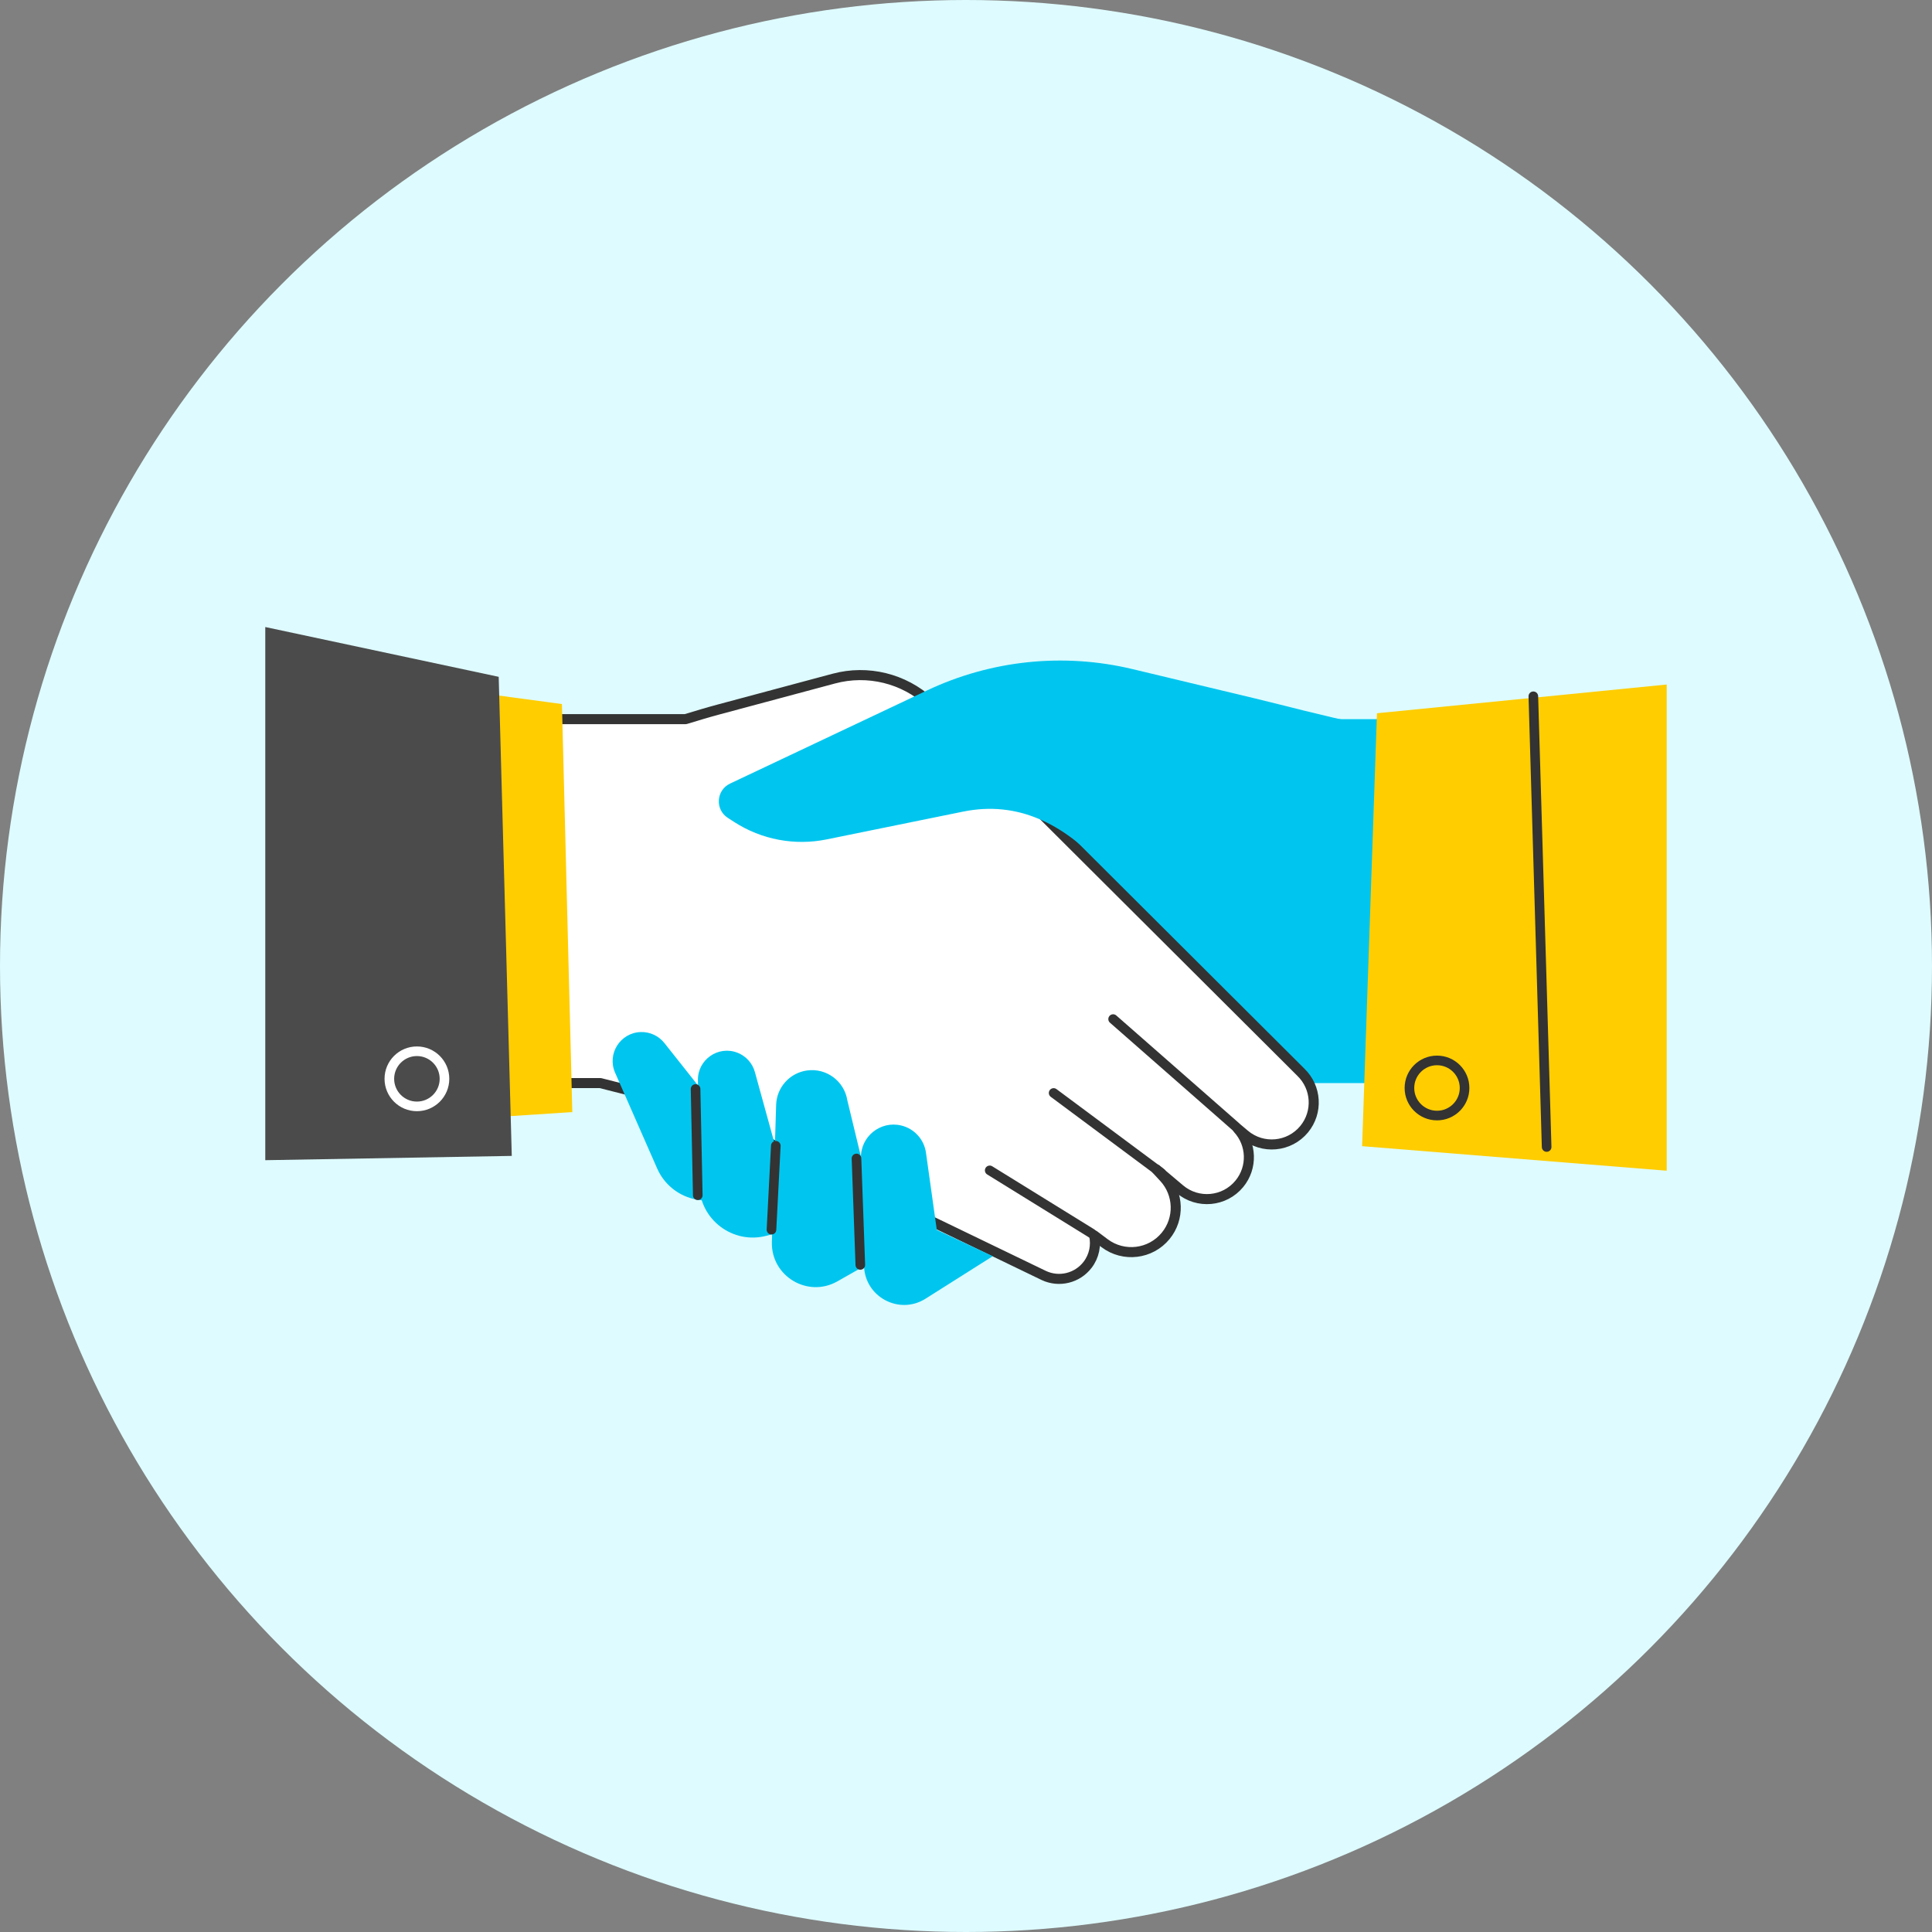 <?xml version="1.0" encoding="UTF-8"?><svg id="a" xmlns="http://www.w3.org/2000/svg" viewBox="0 0 256 256"><rect x="0" y="0" width="256" height="256" fill="#808080" stroke="none"/><circle cx="128" cy="128" r="128" style="fill:#defbff;"/><rect x="92.143" y="95.291" width="115.312" height="48.222" style="fill:#00c6ef;"/><path d="M172.373,142.076l-49.194-49.047c-3.418-3.14-8.205-4.315-12.689-3.113l-15.202,4.075c-1.602.429-3.051.873-4.457,1.3h-50.202v48.222h38.917l12.584,3.198,46.168,22.291c2.03.96,4.456.37,5.818-1.416h0c.877-1.149,1.149-2.578.862-3.899l1.389,1.044c2.52,1.895,6.087,1.468,8.088-.97,1.868-2.276,1.768-5.582-.235-7.74l-.999-1.077,3.116,2.632c2.37,2.001,5.919,1.677,7.887-.72,1.773-2.16,1.655-5.28-.224-7.305l.927.783c2.37,2.001,5.919,1.677,7.887-.72,1.842-2.243,1.649-5.525-.443-7.538Z" style="fill:#fff; stroke:#333; stroke-linecap:round; stroke-linejoin:round; stroke-width:1.333px;"/><path d="M105.89,155.491l-2.745-2.128-3.119-11.314c-.322-1.17-1.179-2.119-2.31-2.559h0c-2.539-.989-5.272.905-5.238,3.629l.174,13.852c.058,4.632,4.467,7.968,8.941,6.765l4.51-1.213-.215-7.031Z" style="fill:#00c6ef;"/><path d="M115.264,158.166l-2.985-12.355c-.401-2.556-2.774-4.321-5.337-3.969h0c-2.295.315-4.028,2.241-4.1,4.556l-.564,18.152c-.141,4.535,4.735,7.476,8.681,5.235l4.642-2.636-.337-8.984Z" style="fill:#00c6ef;"/><path d="M124.132,162.973l7.412,3.481-8.953,5.66c-3.481,2.15-7.984-.277-8.102-4.366l-.413-14.275c-.082-2.853,2.567-5.005,5.342-4.339h0c1.755.421,3.064,1.885,3.288,3.676l1.425,10.163Z" style="fill:#00c6ef;"/><line x1="163.782" y1="149.319" x2="147.494" y2="135.033" style="fill:none; stroke:#333; stroke-linecap:round; stroke-linejoin:round; stroke-width:1.274px;"/><line x1="153.876" y1="155.43" x2="139.611" y2="144.824" style="fill:none; stroke:#333; stroke-linecap:round; stroke-linejoin:round; stroke-width:1.274px;"/><line x1="144.673" y1="163.446" x2="131.142" y2="155.08" style="fill:none; stroke:#333; stroke-linecap:round; stroke-linejoin:round; stroke-width:1.274px;"/><line x1="102.799" y1="151.821" x2="102.225" y2="162.94" style="fill:none; stroke:#333; stroke-linecap:round; stroke-linejoin:round; stroke-width:1.274px;"/><line x1="113.489" y1="153.502" x2="113.997" y2="167.607" style="fill:none; stroke:#333; stroke-linecap:round; stroke-linejoin:round; stroke-width:1.274px;"/><path d="M98.682,148.291l-3.358-.887-7.29-9.198c-.754-.951-1.913-1.49-3.126-1.454h0c-2.723.081-4.5,2.892-3.404,5.386l5.57,12.684c1.863,4.242,7.224,5.591,10.873,2.736l3.678-2.879-2.944-6.389Z" style="fill:#00c6ef;"/><line x1="92.167" y1="144.298" x2="92.46" y2="158.378" style="fill:none; stroke:#333; stroke-linecap:round; stroke-linejoin:round; stroke-width:1.274px;"/><path d="M96.737,103.828l26.109-12.346c8.486-4.013,18.088-5.009,27.218-2.823l16.142,3.865c8.365,2.003,19.543,5.338,28.081,4.693l-2.573,40.242c-4.943.845-9.798,2.209-14.481,4.082l-2.082.563-29.197-27.513c-5.118-5.411-11.062-8.529-18.361-7.043l-18.057,3.678c-4.226.861-8.622.034-12.246-2.304l-.85-.549c-1.718-1.108-1.549-3.672.299-4.546Z" style="fill:#00c6ef;"/><polygon points="74.46 93.291 75.834 147.357 66.664 147.955 63.891 91.868 74.46 93.291" style="fill:#ffcd00;"/><polygon points="35.151 83.085 66.08 89.682 67.813 153.163 35.151 153.731 35.151 83.085" style="fill:#4b4b4b;"/><polygon points="180.486 151.875 182.456 94.509 220.849 90.702 220.849 155.126 180.486 151.875" style="fill:#ffcd00;"/><line x1="203.175" y1="92.261" x2="204.938" y2="151.984" style="fill:none; stroke:#333; stroke-linecap:round; stroke-linejoin:round; stroke-width:1.274px;"/><path d="M194.063,144.164c0,2.018-1.636,3.653-3.653,3.653-2.018,0-3.653-1.636-3.653-3.653,0-2.018,1.636-3.653,3.653-3.653,2.018,0,3.653,1.636,3.653,3.653Z" style="fill:none; stroke:#333; stroke-linecap:round; stroke-linejoin:round; stroke-width:1.274px;"/><path d="M58.896,142.949c0,2.018-1.636,3.653-3.653,3.653-2.018,0-3.653-1.636-3.653-3.653,0-2.018,1.636-3.653,3.653-3.653,2.018,0,3.653,1.636,3.653,3.653Z" style="fill:none; stroke:#fff; stroke-linecap:round; stroke-linejoin:round; stroke-width:1.274px;"/></svg>